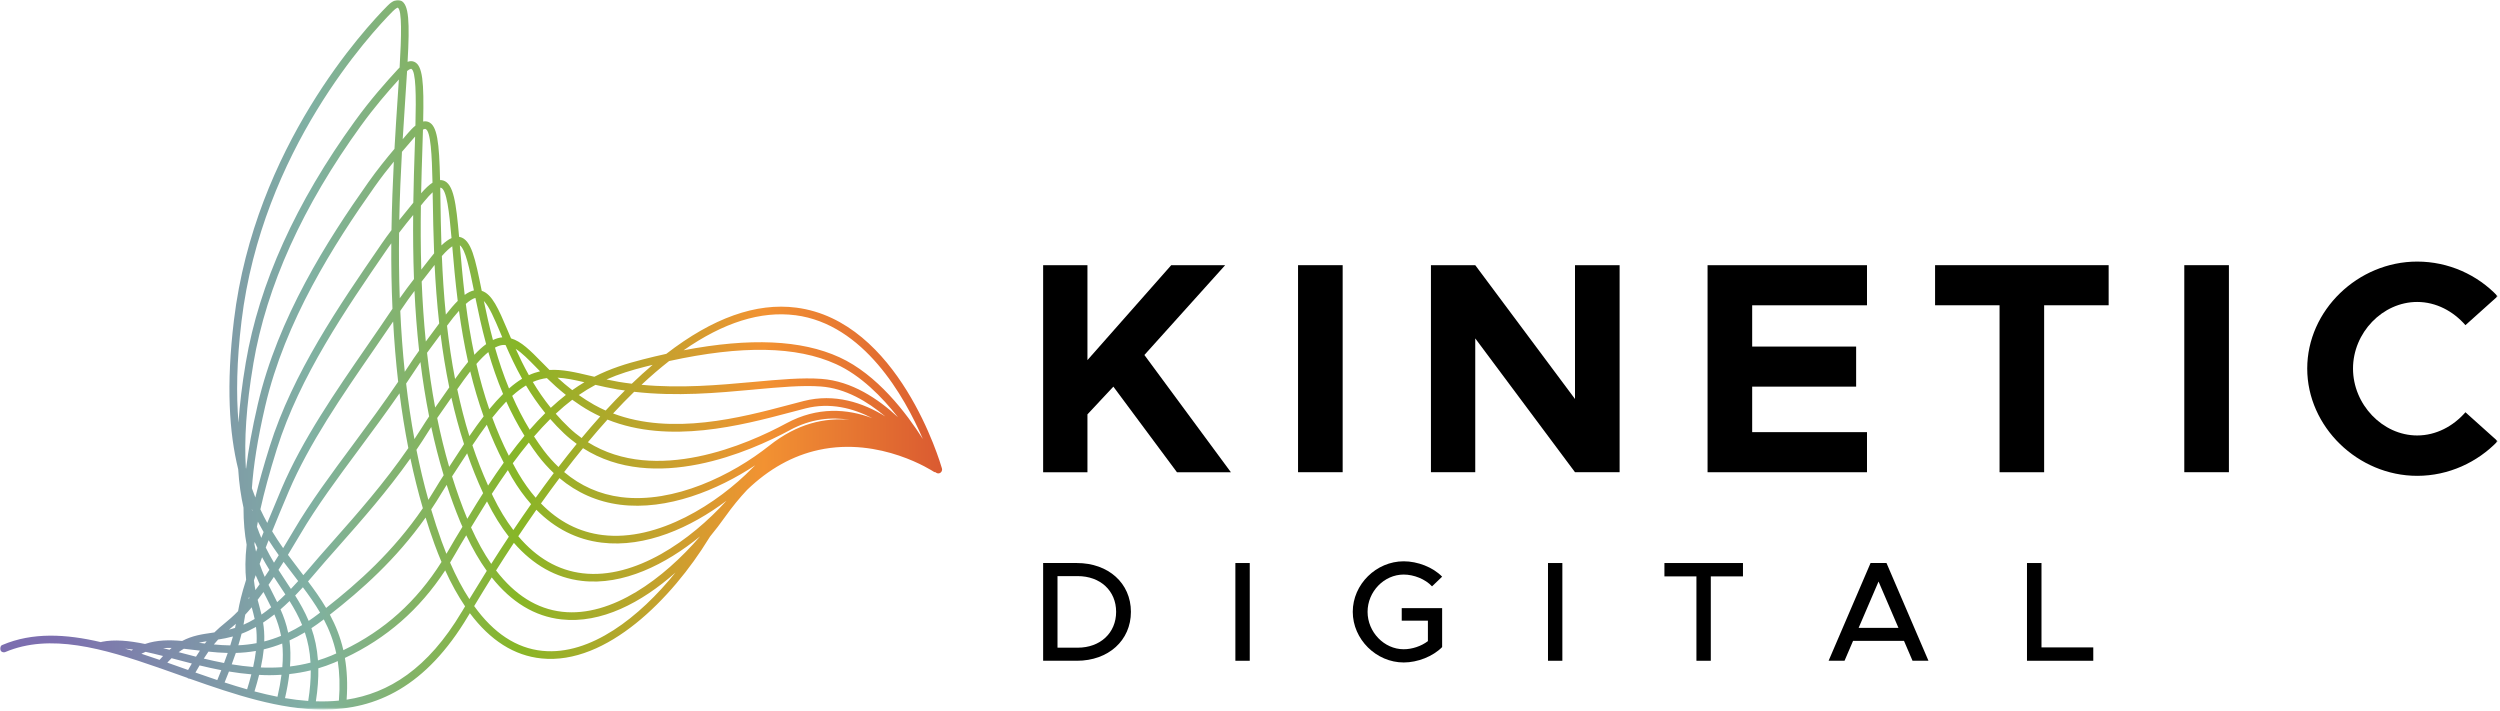 <svg width="896" height="255" viewBox="0 0 896 255" fill="none" xmlns="http://www.w3.org/2000/svg">
<g clip-path="url(#clip0_219_4297)">
<mask id="mask0_219_4297" style="mask-type:luminance" maskUnits="userSpaceOnUse" x="0" y="0" width="896" height="255">
<path d="M895.17 0H0V254.29H895.17V0Z" fill="white"/>
</mask>
<g mask="url(#mask0_219_4297)">
<path d="M337.6 167.91C336.98 165.75 322.08 115.01 285.41 110.26C271 108.39 255.43 113.96 238.8 126.82C236.04 127.43 233.24 128.08 230.35 128.83C224.45 130.34 218.79 132.08 213.01 135.03C212.59 134.93 212.15 134.83 211.74 134.73C206.22 133.42 201.53 132.31 196.94 132.6C195.94 131.61 194.99 130.65 194.09 129.73C190.12 125.68 186.82 122.34 183.15 121.27C182.71 120.26 182.29 119.26 181.89 118.31C178.64 110.64 176.38 105.41 172.66 104.24C172.65 104.18 172.64 104.12 172.62 104.06C170.33 92.72 168.95 85.88 164.81 84.93C164.72 84.91 164.63 84.92 164.54 84.91C163.46 72.64 162.58 65.83 158.84 64.68C158.48 64.57 158.1 64.54 157.72 64.54C157.42 51.11 156.75 44.86 153.44 43.66C152.85 43.45 152.26 43.44 151.66 43.56C151.98 29.55 151.52 23.4 148.42 22.13C147.63 21.81 146.84 21.87 146.08 22.16C146.87 7.89 146.58 1.55 143.7 0.24C141.62 -0.7 139.55 1.4 138.86 2.09C130.99 10 91.34 52.6 83.84 114.78C81.02 138.13 82.14 155.08 85.37 168.19C85.69 173.34 86.36 177.88 87.27 181.94C87.27 187.09 87.68 191.44 88.39 195.23C87.83 200.39 87.86 204.42 88.21 207.78C86.53 213.01 85.83 216.27 85.33 219.03C83.44 220.99 81.92 222.24 80.5 223.41C79.27 224.42 78.09 225.39 76.83 226.66C76.52 226.71 76.21 226.75 75.9 226.8C72.35 227.31 68.91 227.81 65.29 229.72C60.7 229.31 56.26 229.34 51.98 230.8C46.25 229.62 41.06 229.1 36.47 230.03C36.36 230.05 36.27 230.11 36.18 230.15C23.58 227.2 11.68 226.55 0.83 231.16C0.13 231.46 -0.19 232.26 0.1 232.96C0.4 233.66 1.2 233.98 1.9 233.69C17.88 226.91 36.79 232.3 56.9 239.32C57.06 239.41 57.22 239.47 57.39 239.49C59.66 240.28 61.94 241.09 64.24 241.91C65.21 242.26 66.18 242.6 67.16 242.95C67.22 243 67.26 243.06 67.33 243.09C67.54 243.21 67.77 243.26 67.99 243.26C68 243.26 68.01 243.26 68.02 243.26C84.07 248.94 100.29 254.32 115.77 254.31C134.76 254.31 152.66 246.23 167.81 220.74C168.01 220.41 168.2 220.09 168.4 219.76C175.71 229.54 184.29 235 194.09 235.99C217.45 238.37 240.95 214.35 253.98 193.08C254.15 192.81 254.32 192.55 254.49 192.28C256.4 189.97 258.19 187.62 259.85 185.28C262.41 181.68 265.05 178.45 267.78 175.55C275.54 168.08 284.12 163.28 293.47 161.25C315.55 156.44 334.44 168.93 334.63 169.05C334.84 169.19 335.08 169.25 335.32 169.26C335.66 169.59 336.15 169.76 336.65 169.62C337.38 169.41 337.8 168.65 337.59 167.93L337.6 167.91ZM110.47 251.22C107.71 251.02 104.94 250.69 102.15 250.21C102.87 247.07 103.37 244.21 103.68 241.59C106.23 241.31 108.8 240.88 111.38 240.25C111.39 243.53 111.11 247.15 110.47 251.21V251.22ZM91.21 247.79C91.86 245.67 92.41 243.7 92.86 241.88C94.07 241.94 95.29 241.99 96.51 241.99C97.96 241.99 99.42 241.93 100.89 241.84C100.58 244.24 100.11 246.84 99.45 249.72C96.72 249.18 93.97 248.53 91.21 247.8V247.79ZM80.49 244.6C81.06 243.21 81.59 241.89 82.06 240.67C84.69 241.11 87.37 241.45 90.09 241.68C89.67 243.34 89.15 245.14 88.56 247.06C85.87 246.3 83.18 245.47 80.48 244.59L80.49 244.6ZM70.04 241.04C70.56 240.13 71.06 239.27 71.53 238.48C74.06 239.09 76.65 239.68 79.31 240.19C78.88 241.3 78.39 242.49 77.88 243.74C75.26 242.87 72.65 241.96 70.04 241.04ZM65.88 232.51C67.39 232.66 68.93 232.85 70.52 233.05C70.89 233.1 71.27 233.14 71.65 233.19C71.2 233.86 70.74 234.57 70.24 235.36C68.14 234.83 66.06 234.28 64.03 233.74C64.66 233.27 65.28 232.87 65.89 232.51H65.88ZM74.72 233.54C76.93 233.78 79.23 233.96 81.62 234.02C81.23 235.12 80.8 236.32 80.3 237.62C77.85 237.15 75.43 236.62 73.04 236.04C73.63 235.12 74.19 234.29 74.71 233.54H74.72ZM78.18 229.21C79.85 228.95 81.61 228.62 83.49 228.11C83.23 229.07 82.91 230.14 82.53 231.31C80.52 231.29 78.56 231.15 76.65 230.97C77.18 230.31 77.69 229.73 78.18 229.2V229.21ZM87.7 221.41C87.76 221.05 87.82 220.68 87.89 220.3C88.61 219.52 89.39 218.65 90.22 217.65C90.6 219.05 90.96 220.41 91.27 221.84C89.88 222.67 88.54 223.34 87.27 223.9C87.43 223.05 87.57 222.24 87.7 221.42V221.41ZM90.8 130.33C95.52 102.53 108.51 73.83 129.41 45C134.23 38.35 139.04 32.79 142.96 28.48C142.82 30.59 142.68 32.72 142.54 34.85C142.16 40.5 141.75 46.71 141.38 53.35C138.4 56.88 135.16 60.88 131.98 65.38C117.33 86.11 99.59 113.89 92.38 144.95C90.32 153.8 88.98 161.39 88.19 168.01C88.16 167.9 88.14 167.79 88.11 167.68C87.51 157.84 88.19 145.73 90.81 130.32L90.8 130.33ZM155.11 71.51C155.2 77.18 155.31 83.72 155.59 90.79C154.96 91.54 154.31 92.35 153.62 93.25C152.79 94.34 151.9 95.47 150.99 96.63C150.75 88.55 150.75 80.83 150.85 73.65C151.25 73.16 151.67 72.65 152.05 72.18C153.28 70.66 154.26 69.64 155.06 68.91C155.07 69.78 155.09 70.64 155.1 71.51H155.11ZM170.39 106.77C171.4 111.71 172.6 117.34 174.23 123.34C172.9 124.3 171.5 125.57 170.01 127.16C168.67 120.87 167.7 114.74 166.95 108.92C168.27 107.75 169.43 107.02 170.39 106.77ZM181.21 123.67C182.85 127.43 184.76 131.52 187.12 135.74C185.6 136.66 184.05 137.81 182.43 139.23C180.39 134.25 178.75 129.32 177.4 124.58C178.41 124.04 179.36 123.72 180.25 123.64C180.57 123.61 180.89 123.64 181.2 123.68L181.21 123.67ZM195.99 135.5C198.01 137.46 200.25 139.51 202.81 141.54C201.04 142.92 199.24 144.45 197.4 146.16C194.93 143.1 192.81 139.99 190.96 136.9C192.65 136.16 194.32 135.72 195.99 135.51V135.5ZM213.41 137.93C215.81 138.49 218.43 139.07 221.25 139.56C222.16 139.72 223.07 139.81 223.97 139.95C221.69 142.22 219.38 144.61 217.06 147.14C215.67 146.52 214.29 145.84 212.94 145.08C210.96 143.96 209.14 142.78 207.43 141.58C209.45 140.19 211.43 138.99 213.4 137.94L213.41 137.93ZM167.48 185.95C165.42 180.97 163.62 175.88 162.02 170.74C162.73 169.65 163.44 168.57 164.13 167.51C165.13 166 166.1 164.52 167.02 163.09C167.16 162.88 167.29 162.68 167.42 162.47C169.09 167.3 170.99 172.07 173.15 176.75C171.6 179.17 170.02 181.72 168.41 184.41C168.1 184.92 167.78 185.44 167.47 185.95H167.48ZM101.19 239.11C98.6 239.3 96.03 239.33 93.48 239.22C93.99 236.82 94.34 234.66 94.53 232.73C96.67 232.22 98.88 231.54 101.15 230.64C101.42 233.14 101.45 235.94 101.18 239.11H101.19ZM84.52 234.01C86.83 233.95 89.23 233.73 91.72 233.3C91.52 235.03 91.2 236.92 90.73 239.05C88.14 238.84 85.58 238.52 83.05 238.1C83.61 236.6 84.1 235.25 84.52 234.01ZM94.71 229.9C94.79 227.33 94.62 225.13 94.29 223.14C95.59 222.29 96.93 221.33 98.34 220.21C99.35 222.58 100.19 225.06 100.73 227.89C98.66 228.74 96.66 229.4 94.7 229.9H94.71ZM92.86 216.93C92.69 216.29 92.51 215.64 92.34 214.98C93 214.12 93.69 213.19 94.43 212.17C94.75 212.81 95.08 213.45 95.4 214.08C96.01 215.28 96.61 216.46 97.19 217.65C95.99 218.62 94.83 219.5 93.72 220.27C93.45 219.14 93.16 218.04 92.86 216.93ZM92.42 186.96C93.09 188.24 93.78 189.49 94.48 190.69C94.19 191.41 93.92 192.11 93.65 192.79C93.1 191.5 92.58 190.16 92.09 188.76C92.19 188.18 92.3 187.57 92.42 186.97V186.96ZM90.4 183.11C90.34 182.89 90.28 182.67 90.23 182.44C90.3 182.6 90.37 182.75 90.45 182.91C90.44 182.98 90.42 183.04 90.41 183.11H90.4ZM163.1 135.83C161.84 129.37 160.92 122.99 160.21 116.74C161.77 114.61 163.2 112.83 164.5 111.39C165.3 117.25 166.36 123.41 167.76 129.71C166.31 131.46 164.76 133.49 163.1 135.83ZM168.54 133.11C169.83 138.44 171.4 143.84 173.33 149.23C171.71 151.34 170.01 153.68 168.22 156.31C166.48 150.72 165.07 145.1 163.88 139.51C165.54 137.09 167.1 134.95 168.54 133.11ZM108.71 206.14C108.38 205.71 108.05 205.27 107.72 204.84C106.23 202.89 104.71 200.91 103.2 198.85C104.59 196.6 106.06 194.14 107.64 191.45C113.47 181.52 120.92 171.47 128.81 160.83C133.59 154.38 138.48 147.77 143.19 140.96C144.02 147.5 145.07 154.06 146.35 160.59C137.74 173.09 128.17 183.95 119.56 193.68C116.06 197.64 112.75 201.37 109.67 205.04C109.34 205.43 109.04 205.77 108.71 206.14ZM102.78 208.83C101.79 207.34 100.79 205.82 99.8 204.25C100.39 203.33 101.01 202.37 101.64 201.36C102.94 203.12 104.25 204.82 105.54 206.51C105.99 207.1 106.43 207.68 106.87 208.25C105.98 209.25 105.11 210.18 104.26 211.07C103.77 210.32 103.28 209.58 102.78 208.83ZM101.47 196.44C100.13 194.53 98.81 192.53 97.54 190.43C99.2 186.3 101.15 181.59 103.47 176.14C110.81 158.9 122.59 141.84 133.97 125.34C136.31 121.95 138.62 118.59 140.9 115.23C141.29 122.35 141.87 129.57 142.7 136.83C137.49 144.53 131.99 151.98 126.62 159.22C118.69 169.92 111.19 180.02 105.29 190.08C103.94 192.37 102.68 194.49 101.48 196.45L101.47 196.44ZM145.54 137.49C146.58 135.95 147.62 134.42 148.63 132.86C149.31 131.81 150 130.79 150.69 129.78C151.48 136.23 152.51 142.74 153.8 149.24C152.91 150.57 152.01 151.93 151.12 153.37C150.27 154.73 149.4 156.05 148.53 157.37C147.3 150.75 146.33 144.11 145.56 137.49H145.54ZM153.05 126.44C154.18 124.89 155.28 123.4 156.33 122C156.88 121.26 157.37 120.58 157.9 119.88C158.68 126.08 159.7 132.44 161.02 138.84C160.04 140.29 158.99 141.78 157.89 143.32C157.25 144.22 156.61 145.14 155.96 146.07C154.73 139.5 153.79 132.93 153.05 126.44ZM157.32 116.04C156.32 117.43 155.25 118.86 154.13 120.36C153.64 121.02 153.13 121.7 152.61 122.4C151.88 115.07 151.41 107.87 151.13 100.9C151.67 100.2 152.22 99.5 152.74 98.84C153.8 97.49 154.81 96.2 155.76 94.95C156.09 101.56 156.6 108.6 157.41 115.9C157.38 115.95 157.34 115.99 157.31 116.04H157.32ZM150.2 125.69C148.91 127.49 147.6 129.38 146.32 131.37C145.91 132 145.48 132.62 145.07 133.25C144.31 125.9 143.78 118.61 143.46 111.43C143.58 111.25 143.71 111.07 143.83 110.89C145.39 108.55 146.99 106.35 148.55 104.27C148.88 111.23 149.41 118.4 150.21 125.69H150.2ZM143.27 106.87C142.99 98.85 142.93 90.99 143.03 83.43C144.76 81.16 146.45 79.04 148.08 77.06C148.01 84.27 148.08 91.98 148.37 100.01C146.72 102.14 144.99 104.44 143.28 106.88L143.27 106.87ZM140.67 110.65C137.75 115 134.75 119.37 131.71 123.77C120.24 140.38 108.39 157.56 100.94 175.06C98.98 179.67 97.28 183.76 95.79 187.42C94.93 185.87 94.11 184.24 93.32 182.55C94.65 176.54 96.56 169.42 99.25 160.84C107.39 134.93 123.96 110.82 138.58 89.55L139.01 88.93C139.42 88.33 139.83 87.78 140.24 87.2C140.19 94.79 140.31 102.64 140.66 110.65H140.67ZM96.27 193.61C97.46 195.47 98.67 197.26 99.9 198.98C99.32 199.92 98.75 200.81 98.2 201.67C97.18 199.96 96.18 198.16 95.24 196.25C95.57 195.4 95.91 194.53 96.27 193.61ZM96.55 204.23C95.97 205.11 95.41 205.95 94.88 206.75C94.24 205.29 93.62 203.76 93.05 202.11C93.33 201.34 93.62 200.54 93.93 199.71C94.78 201.29 95.66 202.79 96.55 204.24V204.23ZM98.16 206.77C98.94 207.98 99.73 209.17 100.5 210.34C101.1 211.25 101.7 212.15 102.28 213.05C101.27 214.04 100.29 214.97 99.34 215.81C98.85 214.81 98.35 213.82 97.84 212.82C97.3 211.77 96.76 210.71 96.23 209.61C96.85 208.71 97.49 207.76 98.16 206.75V206.77ZM100.54 218.39C101.59 217.49 102.67 216.48 103.78 215.41C105.49 218.16 107.04 220.96 108.29 224.02C106.58 225.07 104.92 225.96 103.28 226.75C102.64 223.65 101.67 220.95 100.54 218.4V218.39ZM105.78 213.44C106.68 212.51 107.61 211.52 108.56 210.48C110.79 213.46 112.88 216.43 114.72 219.56C114.53 219.71 114.33 219.86 114.14 220.01C112.95 220.92 111.78 221.75 110.63 222.53C109.26 219.27 107.59 216.31 105.79 213.44H105.78ZM110.4 208.37C110.86 207.85 111.3 207.36 111.76 206.81C114.82 203.17 118.12 199.45 121.6 195.51C129.77 186.27 138.8 176.03 147.09 164.31C148.35 170.3 149.83 176.26 151.55 182.15C140.96 197.65 128.39 208.86 116.88 217.89C114.92 214.57 112.71 211.46 110.4 208.39V208.37ZM149.25 161.21C150.67 159.12 152.07 157 153.42 154.81C153.8 154.2 154.18 153.62 154.56 153.03C155.81 158.83 157.28 164.61 159.01 170.33C157.96 171.95 156.91 173.62 155.87 175.37C155.1 176.66 154.32 177.92 153.53 179.15C151.87 173.23 150.45 167.23 149.25 161.21ZM156.69 149.82C157.84 148.13 158.99 146.5 160.12 144.9C160.7 144.08 161.23 143.31 161.78 142.52C163.03 148.07 164.53 153.64 166.31 159.16C165.78 159.96 165.26 160.77 164.71 161.62C163.8 163.04 162.83 164.5 161.84 166.01C161.56 166.44 161.26 166.89 160.98 167.32C159.3 161.53 157.88 155.68 156.69 149.82ZM169.31 159.59C171.13 156.86 172.84 154.41 174.47 152.23C176.22 156.8 178.21 161.36 180.54 165.83C178.72 168.37 176.85 171.09 174.93 174.02C172.8 169.27 170.93 164.45 169.31 159.59ZM187.98 156.19C186.15 158.38 184.28 160.75 182.36 163.34C180.08 158.85 178.12 154.28 176.43 149.69C178.19 147.46 179.86 145.54 181.45 143.91C183.31 148.03 185.47 152.15 187.98 156.19ZM197.2 150.17C198.72 151.91 200.35 153.63 202.13 155.31C203.61 156.71 205.14 157.95 206.7 159.09C204.54 161.74 202.35 164.51 200.16 167.37C198.33 165.62 196.59 163.7 194.96 161.55C193.69 159.87 192.52 158.15 191.4 156.43C193.39 154.13 195.32 152.05 197.21 150.18L197.2 150.17ZM200.51 171.35C206.78 176.61 214.05 179.84 222.26 180.89C239.12 183.03 257.24 175.65 270.68 166.74C270.33 167.08 269.98 167.39 269.64 167.74C257.32 180.34 235.86 194.19 215.98 191.76C207.59 190.74 200.19 186.94 193.88 180.44C196.11 177.31 198.33 174.26 200.52 171.34L200.51 171.35ZM283.12 154.13C290.66 150.06 297.95 149.36 304.54 150.48C295.75 149.63 285.82 151.69 275.69 159.74C262.5 170.23 241.62 180.56 222.61 178.17C214.91 177.19 208.08 174.15 202.19 169.18C204.46 166.22 206.71 163.35 208.95 160.62C234.49 176.93 268.72 161.92 283.13 154.14L283.12 154.13ZM210.7 158.49C213.06 155.66 215.4 152.95 217.72 150.38C239.88 159.3 265.73 152.45 283.34 147.78C285.25 147.27 287.05 146.8 288.72 146.37C297.48 144.15 305.69 146.26 312.63 149.87C303.77 146.53 293.08 145.63 281.81 151.72C267.93 159.23 235.03 173.71 210.7 158.49ZM192.77 163.2C194.55 165.56 196.46 167.66 198.47 169.56C196.33 172.4 194.16 175.36 191.99 178.39C189.79 175.85 187.74 172.97 185.83 169.73C185.11 168.51 184.45 167.27 183.78 166.03C185.75 163.34 187.67 160.87 189.54 158.61C190.56 160.15 191.63 161.69 192.77 163.2ZM182.01 168.49C182.5 169.37 182.96 170.26 183.47 171.13C185.59 174.72 187.88 177.91 190.35 180.69C188.24 183.68 186.11 186.79 183.98 189.97C181.35 186.5 178.91 182.49 176.68 177.89C176.54 177.59 176.41 177.29 176.27 176.99C178.24 173.95 180.15 171.11 182.01 168.49ZM192.25 182.71C198.92 189.45 206.74 193.4 215.63 194.48C231.36 196.4 247.59 189.06 260.35 179.48C247.6 193.59 227.71 207.68 208.85 205.47C200.06 204.44 192.34 199.98 185.75 192.19C187.93 188.93 190.09 185.76 192.24 182.7L192.25 182.71ZM270.18 139.61C279.52 138.76 287.58 138.02 294.22 138.52C302.95 139.17 310.87 143.84 317.27 149.24C309.25 144.3 299.16 140.9 288.06 143.72C286.38 144.15 284.57 144.63 282.65 145.14C265.67 149.65 240.86 156.18 219.73 148.18C222.27 145.43 224.79 142.85 227.28 140.42C242.33 142.16 257.03 140.83 270.18 139.62V139.61ZM229.91 137.91C233.25 134.78 236.55 131.95 239.81 129.4C265.86 123.69 285.51 124.05 299.68 130.52C308.5 134.54 316.09 142.21 321.84 149.54C314.71 142.89 305.25 136.6 294.42 135.79C287.55 135.28 279.38 136.02 269.93 136.89C257.6 138.02 243.89 139.24 229.91 137.91ZM211.6 147.45C212.76 148.1 213.94 148.69 215.13 149.25C212.92 151.71 210.7 154.3 208.45 156.99C206.93 155.89 205.44 154.69 204.01 153.33C202.27 151.69 200.67 149.99 199.18 148.28C201.19 146.4 203.17 144.74 205.1 143.27C207.08 144.71 209.23 146.13 211.6 147.46V147.45ZM195.42 148.06C193.6 149.86 191.75 151.83 189.85 154.01C187.42 150.02 185.36 145.95 183.57 141.88C185.29 140.33 186.93 139.1 188.52 138.15C190.49 141.45 192.76 144.78 195.42 148.06ZM180.3 141.21C178.72 142.77 177.08 144.58 175.36 146.67C173.49 141.24 171.98 135.8 170.74 130.44C172.28 128.66 173.71 127.25 175.02 126.18C176.43 131.05 178.15 136.1 180.3 141.2V141.21ZM162.11 88.54C162.6 94.29 163.17 100.83 164.05 107.85C162.75 109.14 161.34 110.76 159.79 112.75C159.06 105.46 158.63 98.42 158.36 91.77C159.94 89.96 161.16 88.89 162.09 88.28C162.09 88.37 162.11 88.46 162.11 88.55V88.54ZM148.63 53.6C148.44 59.33 148.24 65.74 148.13 72.66C147.91 72.93 147.7 73.19 147.47 73.47C146.08 75.16 144.61 76.97 143.1 78.86C143.28 70.25 143.64 62.04 144.06 54.41C145.18 53.1 146.27 51.83 147.32 50.61L148.31 49.46C148.48 49.26 148.62 49.12 148.78 48.94C148.73 50.49 148.68 52.04 148.63 53.6ZM140.3 82.49C139.12 84.05 137.94 85.66 136.76 87.38L136.34 88C121.61 109.43 104.92 133.72 96.66 160.02C94.47 166.99 92.79 173.03 91.51 178.31C91.08 177.24 90.68 176.12 90.28 174.99C90.82 167.08 92.28 157.48 95.05 145.58C102.16 114.99 119.72 87.5 134.23 66.97C136.56 63.67 138.89 60.68 141.15 57.92C140.76 65.64 140.44 73.87 140.31 82.49H140.3ZM91.27 194.23C91.59 194.97 91.92 195.7 92.26 196.4C92.09 196.85 91.93 197.28 91.76 197.71C91.55 196.85 91.36 195.96 91.18 195.03C91.21 194.76 91.24 194.5 91.27 194.23ZM91.63 206.14C92.09 207.26 92.57 208.34 93.06 209.38C92.53 210.13 92.03 210.83 91.54 211.49C91.33 210.41 91.15 209.26 91.01 208.02C91.2 207.42 91.41 206.79 91.64 206.14H91.63ZM91.75 224.68C91.97 226.42 92.07 228.32 91.96 230.51C89.71 230.93 87.53 231.18 85.42 231.27C85.91 229.69 86.28 228.34 86.58 227.12C88.21 226.51 89.93 225.7 91.76 224.68H91.75ZM103.94 238.85C104.2 235.34 104.11 232.27 103.76 229.53C105.56 228.7 107.39 227.76 109.26 226.64C110.33 229.85 111.06 233.39 111.29 237.48C108.82 238.12 106.37 238.57 103.93 238.86L103.94 238.85ZM111.62 225.13C112.99 224.22 114.38 223.26 115.79 222.18C115.88 222.11 115.96 222.05 116.05 221.98C117.99 225.67 119.54 229.64 120.52 234.19C119.91 234.46 119.3 234.74 118.68 235C117.1 235.66 115.53 236.2 113.96 236.69C113.65 232.33 112.81 228.55 111.61 225.14L111.62 225.13ZM118.23 220.29C129.56 211.44 141.93 200.49 152.54 185.49C153.53 188.71 154.59 191.9 155.74 195.07C156.54 197.28 157.38 199.37 158.24 201.4C149.31 215.59 137.73 225.99 123.06 233.02C121.97 228.27 120.28 224.12 118.23 220.29ZM158.32 194.13C156.94 190.33 155.69 186.48 154.53 182.59C155.79 180.7 157.03 178.78 158.23 176.76C158.85 175.73 159.47 174.76 160.09 173.77C161.54 178.26 163.16 182.69 164.97 187.06C165.22 187.66 165.48 188.23 165.74 188.81C164.07 191.55 162.36 194.37 160.66 197.36C160.44 197.74 160.21 198.11 159.99 198.49C159.42 197.07 158.86 195.62 158.32 194.12V194.13ZM163.04 198.72C164.39 196.34 165.75 194.07 167.1 191.85C169.37 196.67 171.82 200.92 174.46 204.6C172.4 207.88 170.32 211.26 168.23 214.72C165.76 210.93 163.46 206.57 161.31 201.64C161.89 200.68 162.47 199.72 163.03 198.73L163.04 198.72ZM168.82 189.03C169.48 187.95 170.14 186.87 170.77 185.82C172.05 183.69 173.3 181.67 174.54 179.71C176.92 184.53 179.54 188.74 182.37 192.36C180.28 195.51 178.17 198.77 176.06 202.1C173.46 198.35 171.05 193.98 168.82 189.03ZM184.18 194.56C191.11 202.52 199.25 207.11 208.54 208.19C223.33 209.92 238.61 202.28 250.91 192.24C237.88 207.37 219.25 221.27 201.47 219.26C192.47 218.24 184.55 213.27 177.79 204.46C179.93 201.07 182.07 197.75 184.18 194.55V194.56ZM285.06 112.97C309.53 116.14 324.15 142.01 330.76 157.36C324.87 148.05 314.36 134.2 300.82 128.03C287.19 121.81 268.82 120.99 245.01 125.54C259.28 115.59 272.65 111.37 285.06 112.98V112.97ZM231.03 131.47C232.01 131.22 232.95 131 233.91 130.76C231.44 132.85 228.95 135.11 226.44 137.52C224.87 137.32 223.3 137.12 221.72 136.85C220.21 136.59 218.76 136.3 217.37 136C221.9 134 226.4 132.66 231.04 131.47H231.03ZM209.44 136.99C208.01 137.84 206.56 138.79 205.1 139.83C203.19 138.35 201.43 136.84 199.82 135.36C202.81 135.51 205.93 136.17 209.43 136.99H209.44ZM192.14 131.64C192.6 132.11 193.08 132.59 193.56 133.08C192.23 133.39 190.9 133.84 189.55 134.46C187.73 131.21 186.18 128.03 184.82 125.02C187.03 126.43 189.35 128.78 192.15 131.64H192.14ZM179.37 119.37C179.58 119.87 179.8 120.39 180.02 120.9C178.93 121 177.82 121.32 176.67 121.86C175.33 116.86 174.29 112.13 173.41 107.86C175.35 109.87 177.19 114.21 179.37 119.36V119.37ZM169.84 104.08C168.81 104.31 167.72 104.84 166.54 105.69C165.8 99.39 165.29 93.52 164.84 88.3C164.83 88.16 164.82 88.04 164.81 87.9C166.85 89.44 168.26 96.23 169.85 104.08H169.84ZM158.04 67.29C160.1 67.92 161.01 76.03 161.83 85.33C160.73 85.82 159.53 86.68 158.21 87.96C158.02 82.08 157.93 76.53 157.85 71.47C157.83 70 157.8 68.62 157.78 67.27C157.89 67.27 157.99 67.27 158.04 67.29ZM152.51 46.23C154.37 46.9 154.81 55.63 155.01 65.47C153.81 66.24 152.46 67.51 150.93 69.27C151.05 63.67 151.21 58.44 151.37 53.68C151.45 51.09 151.53 48.69 151.59 46.46C152.18 46.15 152.45 46.2 152.51 46.22V46.23ZM147.39 24.66C149.09 25.36 149.16 34.43 148.89 45.01C147.94 45.78 147.04 46.74 146.24 47.67L145.25 48.82C144.96 49.16 144.63 49.55 144.33 49.9C144.64 44.62 144.98 39.64 145.28 35.04C145.51 31.53 145.72 28.37 145.9 25.46C146.96 24.58 147.39 24.67 147.4 24.67L147.39 24.66ZM86.56 115.1C93.95 53.82 133.04 11.81 140.8 4.02C142.04 2.77 142.57 2.75 142.57 2.74C144.12 3.66 143.88 13.04 143.22 24.19C142.98 24.43 142.75 24.66 142.54 24.89C138.32 29.46 132.77 35.7 127.19 43.41C106.05 72.58 92.89 101.67 88.1 129.89C86.74 137.9 85.9 145.04 85.48 151.45C84.62 141.4 84.82 129.51 86.56 115.11V115.1ZM89.26 213.92C89.29 214.07 89.33 214.21 89.36 214.36C89.25 214.49 89.14 214.63 89.04 214.76C89.11 214.49 89.18 214.21 89.25 213.92H89.26ZM82.25 225.51C82.98 224.91 83.73 224.29 84.54 223.58C84.45 224.05 84.35 224.54 84.24 225.05C83.5 225.29 82.77 225.49 82.06 225.67C82.12 225.62 82.18 225.57 82.25 225.51ZM73.44 230.64C72.71 230.55 71.99 230.47 71.28 230.38C72.19 230.16 73.11 229.98 74.06 229.83C73.86 230.09 73.65 230.36 73.44 230.64ZM61.53 232.22C61.27 232.43 61.01 232.65 60.75 232.88C59.97 232.68 59.2 232.48 58.44 232.29C59.46 232.22 60.49 232.2 61.54 232.22H61.53ZM50.66 234.3C51.16 234.05 51.67 233.82 52.18 233.62C54.19 234.05 56.28 234.56 58.44 235.11C58.03 235.55 57.61 236.01 57.19 236.5C55 235.74 52.82 235 50.66 234.3ZM47.71 232.81C47.52 232.93 47.33 233.04 47.14 233.17C46.36 232.93 45.58 232.69 44.8 232.46C45.75 232.55 46.72 232.67 47.71 232.82V232.81ZM59.97 237.47C60.49 236.9 60.99 236.38 61.49 235.9C62.08 236.06 62.66 236.21 63.26 236.37C65.04 236.84 66.88 237.32 68.75 237.8C68.32 238.53 67.87 239.3 67.41 240.12C66.66 239.85 65.91 239.59 65.15 239.32C63.41 238.7 61.68 238.09 59.96 237.48L59.97 237.47ZM113.21 251.36C113.89 246.97 114.15 243.06 114.09 239.52C115.97 238.96 117.86 238.3 119.74 237.51C120.18 237.33 120.61 237.12 121.05 236.93C121.7 241.11 121.88 245.78 121.46 251.1C118.74 251.37 115.98 251.44 113.21 251.35V251.36ZM165.47 219.32C153.33 239.74 139.26 248.47 124.23 250.76C124.62 245.15 124.37 240.22 123.61 235.8C138.52 228.8 150.35 218.47 159.56 204.42C161.77 209.28 164.15 213.56 166.69 217.31C166.28 217.99 165.88 218.64 165.48 219.33L165.47 219.32ZM194.38 233.26C185.09 232.32 176.92 226.94 169.94 217.22C172.05 213.72 174.15 210.27 176.23 206.94C183.32 215.87 191.66 220.92 201.17 221.99C215.45 223.6 229.91 216 242.08 205.22C229.2 221.18 211.61 235 194.39 233.26H194.38Z" fill="url(#paint0_linear_219_4297)"/>
<path d="M373.86 95.039H389.74V129.059L419.77 95.039H439.1L410.15 127.229L441.15 169.249H421.82L399.03 138.569L389.74 148.509V169.249H373.86V95.049V95.039Z" fill="black"/>
<path d="M465.22 95.039H481.21V169.239H465.22V95.039Z" fill="black"/>
<path d="M512.85 95.039H528.73L564.48 142.999V95.039H580.47V169.239H564.48L528.73 121.279V169.239H512.85V95.039Z" fill="black"/>
<path d="M627.98 109.409V124.209H665.24V138.569H627.98V154.879H669.13V169.249H611.99V95.049H669.13V109.419H627.98V109.409Z" fill="black"/>
<path d="M716.65 109.409H693.53V95.039H755.74V109.409H732.62V169.249H716.64V109.409H716.65Z" fill="black"/>
<path d="M782.85 95.039H798.84V169.239H782.85V95.039Z" fill="black"/>
<path d="M826.91 132.09C826.91 111.24 845.06 93.75 866.33 93.75C877.56 93.75 887.93 98.5 895.17 106.17L883.61 116.54C879.29 111.57 873.13 108.22 866.33 108.22C853.91 108.22 843.32 119.24 843.32 132.09C843.32 144.94 853.9 156.07 866.33 156.07C873.13 156.07 879.29 152.72 883.61 147.75L895.17 158.12C887.93 165.68 877.57 170.54 866.33 170.54C845.05 170.54 826.91 152.93 826.91 132.09Z" fill="black"/>
<path d="M373.86 201.789H385.94C397.26 201.789 405.32 209.029 405.32 219.279C405.32 229.529 397.26 236.819 385.94 236.819H373.86V201.789ZM386.25 232.129C394.36 232.129 400.02 226.829 400.02 219.279C400.02 211.729 394.36 206.479 386.25 206.479H379.01V232.129H386.25Z" fill="black"/>
<path d="M442.76 201.789H447.91V236.819H442.76V201.789Z" fill="black"/>
<path d="M502.38 217.95H516.86V231.92C513.55 235.28 508.04 237.43 503.09 237.43C493.25 237.43 484.83 229.12 484.83 219.27C484.83 209.42 493.24 201.17 503.09 201.17C508.04 201.17 513.54 203.26 516.86 206.68L513.24 210.15C510.84 207.55 506.71 205.92 503.09 205.92C496.05 205.92 490.14 212.04 490.14 219.28C490.14 226.52 496.06 232.69 503.09 232.69C506.05 232.69 509.36 231.62 511.76 229.78V222.44H502.38V217.95Z" fill="black"/>
<path d="M554.8 201.789H559.95V236.819H554.8V201.789Z" fill="black"/>
<path d="M608 206.579H596.53V201.789H624.68V206.579H613.15V236.819H608V206.579Z" fill="black"/>
<path d="M682.4 229.679H664.14L661.08 236.819H655.37L670.41 201.789H676.12L691.16 236.819H685.45L682.39 229.679H682.4ZM680.41 225.039L673.27 208.419L666.13 225.039H680.41Z" fill="black"/>
<path d="M750.23 232.029V236.819H726.47V201.789H731.67V232.029H750.23Z" fill="black"/>
</g>
</g>
<defs>
<linearGradient id="paint0_linear_219_4297" x1="-0" y1="127.15" x2="337.66" y2="127.15" gradientUnits="userSpaceOnUse">
<stop offset="0.06" stop-color="#7C6EAF"/>
<stop offset="0.33" stop-color="#80B1A3"/>
<stop offset="0.55" stop-color="#87B626"/>
<stop offset="0.81" stop-color="#F29232"/>
<stop offset="1" stop-color="#DA5A31"/>
</linearGradient>
<clipPath id="clip0_219_4297">
<rect width="896" height="255" fill="white"/>
</clipPath>
</defs>
</svg>
